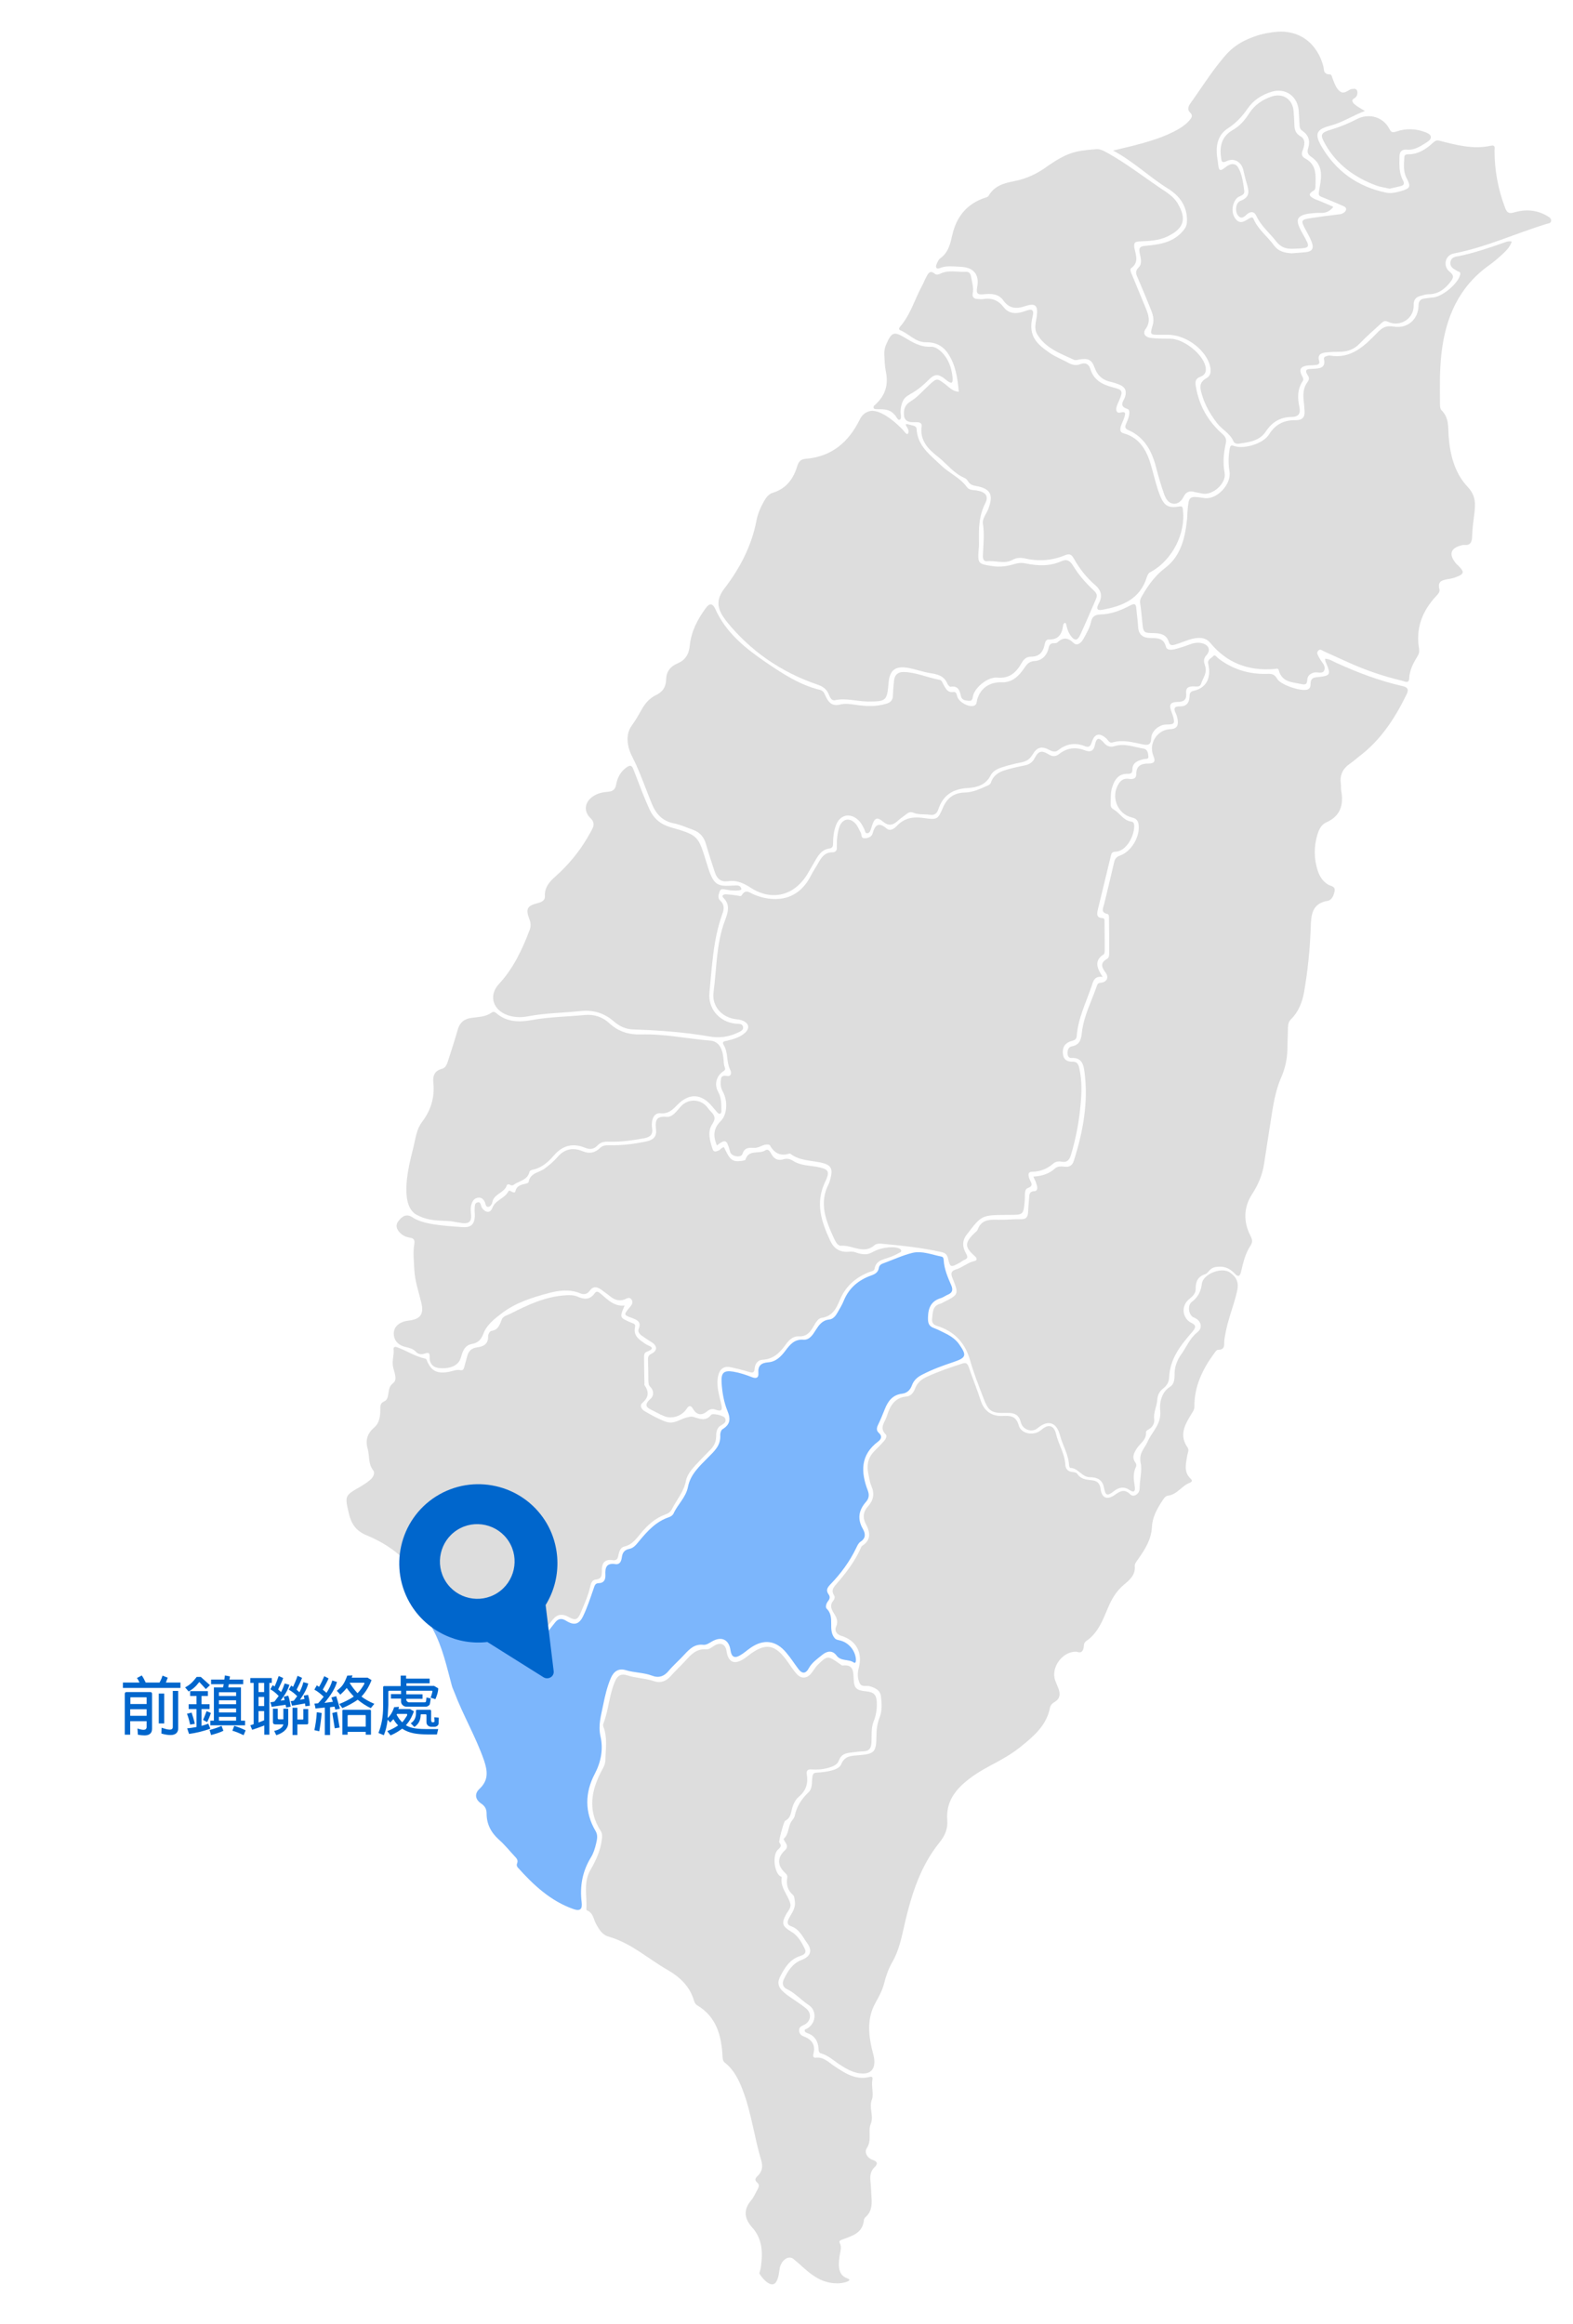 <?xml version="1.0" encoding="utf-8"?>
<!-- Generator: Adobe Illustrator 27.0.0, SVG Export Plug-In . SVG Version: 6.00 Build 0)  -->
<svg version="1.1" id="Capa_1" xmlns="http://www.w3.org/2000/svg" xmlns:xlink="http://www.w3.org/1999/xlink" x="0px" y="0px"
	 viewBox="0 0 842.1 1243.9" style="enable-background:new 0 0 842.1 1243.9;" xml:space="preserve">
<style type="text/css">
	.st0{fill:#DDDDDD;}
	.st1{fill:#7CB6FC;}
	.st2{fill:#0066CC;}
	.st3{enable-background:new    ;}
</style>
<path class="st0" d="M553.2,629.8c4.5-0.3,8.3-1.4,11.5-4.3c1.5-1.4,3.5-1.2,5.4-1c2.6,0.3,4.1-0.9,4.8-3.3
	c4.9-15.4,7.8-31.1,5.7-47.3c-0.5-4.1-1.5-7.9-6.9-7.6c-1.5,0.1-2.1-1-2.2-2.3c-0.1-1.8,0.4-3.5,2.2-3.9c4.4-0.8,5.1-3.7,5.5-7.6
	c1-8.8,5.3-16.8,8.1-25.1c0.3-1,1-1.3,2.1-1.4c3.2-0.3,4.4-2.9,2.4-5.5c-2.2-2.9-2.8-5.2,0.8-7.2c1.2-0.7,1.2-2.1,1.2-3.3
	c0-6.1,0-12.2-0.1-18.3c0-0.9,0.1-2.3-0.9-2.5c-3.7-0.8-2.2-3.2-1.7-5.3c1.8-7.4,3.6-14.8,5.3-22.2c0.4-1.8,1.1-3,3.1-3.7
	c6-2.1,10.7-9.8,10.1-16.2c-0.2-2.1-0.9-3.6-3.5-4.2c-8-1.8-11.6-11.3-7.2-18.1c1.3-2.1,3.1-3,5.5-2.6c2,0.3,3.9-0.1,3.9-2.4
	c-0.1-4.8,2.9-5.8,6.5-5.8c3.5,0,3.8-1.4,2.6-4.3c-2.6-6.5,2.2-13.9,9.1-14.1c3.2-0.1,4.4-1.7,4-4.7c-0.2-1.3-0.5-2.7-1.1-3.9
	c-1.4-2.7-0.5-3.7,2.3-3.6c3.3,0.1,4.9-1.8,5.1-5c0.1-1.5,0-2.8,2.1-3.3c5.9-1.3,8.8-5.4,8.4-11.4c-0.1-1.1-0.3-2.2-0.5-3.2
	c-0.5-2.3,1.8-2.9,2.8-4.1c0.8-1,1.8,0.7,2.6,1.3c7.7,5.9,16.5,8.6,26.2,8.3c2.3-0.1,3.9,0.1,5.3,2.6c1.8,3.3,12.8,6.9,16.2,5.8
	c1.7-0.6,1.7-2.1,1.7-3.3c0.1-2.2,1-3.1,3.2-3.3c7.7-0.8,7.9-1.2,4.8-8.4c-0.1-0.3-0.1-0.7-0.2-1.5c2.4,0.1,4.2,1.4,6,2.2
	c11.4,5.2,23,9.6,35.3,12.4c3.3,0.7,3.5,2.1,2.2,4.7c-6.2,12.7-13.8,24.3-25.3,33c-1.7,1.3-3.3,2.8-5.1,4c-3.7,2.6-5.3,6-4.7,10.5
	c0.2,1.2,0,2.5,0.2,3.7c1.4,7.6-0.3,13.7-8,17.1c-2.7,1.2-4,4-4.8,6.8c-1.9,6.4-1.8,12.9,0.3,19.2c1,3,2.7,5.6,5.5,7.3
	c1.4,0.8,3.9,0.9,3.5,3.3c-0.4,2.3-1.4,5-3.8,5.4c-8.5,1.4-8.8,7.8-9,14.2c-0.4,11.7-1.6,23.3-3.6,34.8c-1,5.4-3,10.5-7,14.4
	c-1.3,1.3-1.5,2.8-1.6,4.5c-0.1,3.8-0.2,7.6-0.3,11.4c-0.1,5.4-1.2,10.4-3.4,15.4c-4,9.3-4.8,19.5-6.5,29.3
	c-0.9,5.6-1.7,11.3-2.6,16.9c-0.9,5.8-3.1,11-6.4,16.1c-4.4,6.7-4.8,14.5-1,22c1.1,2.1,1.5,3.6,0,5.8c-2.7,4.1-3.8,9-4.9,13.7
	c-0.6,2.5-1.6,3-3.4,1c-2.2-2.3-4.7-3.8-8.2-3.7c-2.2,0.1-4,0.4-5.4,2.1c-0.6,0.7-1.3,1.6-2.1,1.9c-4,1.2-5.3,4-5.2,8
	c0,2.4-1.7,3.9-3.4,5.3c-4.6,3.6-3.9,10.4,1.3,12.9c3.1,1.5,1.5,3.2,0.2,4.8c-6.2,7.1-11.9,14.3-12.3,24.3c-0.1,2.5-1.3,4.4-3.2,5.9
	c-2.1,1.6-3,3.6-3.2,6.3c-0.2,3.4-2.1,6.5-1.6,10.2c0.3,1.8-0.8,4.3-3,5.4c-0.6,0.3-1.4,0.9-1.4,1.4c0.4,4-2.9,5.9-4.7,8.5
	c-1.8,2.7-3.1,5.1-0.8,8.1c0.3,0.4,0.4,1.4,0.2,1.9c-1.8,3.5-1.3,7-0.7,10.7c0.3,2.1-0.1,3.7-2.9,1.8c-2.7-1.9-5.5-1.5-8.2,0.6
	c-3.7,2.9-4.6,2.5-5.4-1.9c-0.8-4.3-3.9-5.5-7.4-5.5c-4.5,0-6.4-5-10.7-5c-0.2,0-0.6-0.9-0.6-1.4c-0.2-5.7-3.4-10.5-4.8-15.9
	c-1.9-7.3-6.5-8.6-12.1-3.9c-2.9,2.4-7.8,0.9-8.9-3.1c-1-4.2-3.4-5.2-7.4-5.1c-8.6,0.2-9.9-0.7-12.9-8.7c-2.5-6.5-5-12.9-6.9-19.6
	c-2.5-8.6-7.5-14.5-15.9-17.7c-1.9-0.7-4.8-1-4.4-4.4s0.1-7,4.5-8.1c0.5-0.1,1-0.5,1.5-0.7c8.3-4.2,8.4-4.3,4.9-13
	c-1.1-2.7-0.6-3.9,2.1-4.7c3.3-1,6-3.6,9.6-4.4c1.6-0.3,1.6-1.5,0.2-2.7c-5.4-4.7-5.4-7.1-0.3-12.1c0.7-0.7,1.6-1.2,1.9-2.1
	c2.1-5.6,6.7-5.3,11.4-5.2c3.9,0.1,7.9-0.4,11.8-0.3c2.9,0.1,3.7-1.4,3.8-4c0.1-2.3,0.3-4.6,0.5-6.9c0.2-1.9-0.2-4,2.9-4.1
	c1.7-0.1,1.7-1.9,1.2-3.3C554.7,632.9,554,631.5,553.2,629.8z"/>
<path class="st0" d="M383.8,613.1c-2.3-5.3-1.7-9.4,2.1-13.1c3.3-3.3,3.9-10.4,1.1-15.6c-0.9-1.6-1.3-3.2-1.2-5
	c0.2-2-0.1-4.1,3.3-3.5c2.5,0.5,2.6-1.8,1.8-3.3c-2.1-4.2-1-9.2-3.5-13.3c-1.1-1.8,0.5-2,1.7-2.2c3.3-0.8,6.6-1.7,9.3-3.9
	c3.2-2.6,2.8-5.5-1.1-7c-1.1-0.4-2.4-0.6-3.6-0.7c-7.4-1-12.7-7-11.7-14.4c1.7-12.8,1.4-26,6.1-38.4c1.4-3.8,3.2-8.3-0.9-12.2
	c-1.1-1.1,0.2-1.9,1.5-1.8c1.9,0.1,3.8,0.3,5.7,0.6c0.9,0.1,2.3,0.7,2.7-0.1c2.1-3.6,4.3-1.3,6.5-0.4c9.5,4,22.9,4.5,30.3-9.7
	c1.4-2.8,3.2-5.4,4.7-8.1c1.6-2.8,3.5-4.8,7-4.8c1.9,0,2.5-1,2.4-2.9c-0.1-3.5,0.2-7.1,1.3-10.5c1.6-4.7,5.7-5.5,8.9-1.7
	c1.1,1.3,1.7,3.1,2.6,4.6c0.6,1.1,0,3,2,3c1.9,0,3.9-0.8,4.3-2.5c1.4-4.9,3.4-6.3,7.7-2.6c1.9,1.5,4.1-0.2,5.4-1.6
	c4.1-4.3,8.9-5,14.6-4.1c7,1,7.3,0.7,10.1-5.8c2.3-5.3,6.2-7.8,11.7-7.9c4.5-0.1,8.4-2.1,12.3-3.8c0.6-0.3,1.3-0.7,1.5-1.3
	c1.9-5.9,7.2-6.8,12.2-8.1c2-0.5,4-0.9,6-1.3c2.4-0.5,4.1-1.6,5.3-3.9c2-3.9,3.8-4.3,7.5-2c2.1,1.3,3.8,1.2,5.6-0.2
	c4.2-3.3,8.7-3.9,13.7-2c2.9,1.1,4.8,0.6,5.5-3c0.8-3.8,2.1-4.1,4.7-1.1c1.6,1.9,3.3,2.6,5.7,1.9c5.4-1.7,10.5,0.5,15.6,1.3
	c2.3,0.4,2.4,2.6,2.6,4.2c0.2,1.7-1.7,1.2-2.8,1.5c-3,0.8-5.8,1.8-5.8,5.7c0,1.6-0.7,2.1-2.3,2.1c-5-0.2-7.2,3-8.5,7.2
	c-1,3.1-0.7,6.2-0.8,9.3c0,1.3,0.6,2,1.6,2.6c3.4,1.9,5.2,6,9.6,6.5c1.3,0.2,1.4,1.5,1.4,2.6c-0.2,5.9-4.6,13.4-10.2,13.5
	c-1.9,0-2.1,1.3-2.4,2.6c-2.3,9.5-4.6,19-6.9,28.5c-0.5,2.1-0.8,4.2,2.3,4.4c1.5,0.1,1.3,1.1,1.3,2c0.1,5.2,0.1,10.3,0.1,15.5
	c0,0.6-0.1,1.6-0.5,1.9c-5.4,3.4-3.6,7.5-0.6,12.1c-4.1-0.6-5,1.9-5.8,4.6c-3,9-7.4,17.5-8.1,27.2c-0.1,1.7-1.4,2.2-2.7,2.5
	c-3.4,0.9-5,3.2-4.7,6.6c0.2,3.4,2.3,4.6,5.5,4.5c2.2,0,2.9,1.6,3.3,3.5c1.5,6.7,1.3,13.5,0.6,20.3c-0.8,8.8-2.5,17.4-5,25.9
	c-0.8,2.6-1.9,4.4-5.1,3.8c-1.4-0.3-3.1-0.1-4.3,0.9c-3.3,2.9-6.9,4.4-11.4,4.5c-2.7,0-2.1,2.3-1.4,4c0.7,1.9,2.5,3.4-1.1,4.8
	c-1.9,0.7-1.3,4.2-1.5,6.4c-0.7,7.9-0.6,7.9-8.5,7.9c-0.4,0-0.8,0-1.2,0c-13.4,0.1-13.4,0.1-21.4,10.6c-2.5,3.2-2.3,6.6-0.4,9.9
	c1,1.8,1.2,2.8-0.9,3.6c-1,0.4-1.8,1.2-2.8,1.7c-4.4,2.4-4.8,2.3-5.9-2.6c-0.5-2-1.5-2.9-3.5-3.3c-10.6-2.4-21.4-3.5-32.2-4.5
	c-1.2-0.1-2.7,0-3.5,0.7c-5.9,5.3-12-0.1-18,0.4c-1.8,0.2-3-2.2-3.8-3.9c-4.3-9.3-8.2-18.8-2.9-29.1c0.4-0.8,0.7-1.8,0.9-2.7
	c1.6-5.7,0.4-7.7-5.4-8.9c-5.4-1.1-11.1-1-15.8-4.5c-0.2-0.2-0.5-0.3-0.8-0.2c-4.7,1.5-8-0.3-10.3-4.4c-0.1-0.2-0.4-0.4-0.7-0.4
	c-2.8-0.6-4.9,1.9-7.8,1.7c-2.4-0.1-5.2-0.3-6.2,3.2c-0.6,2.1-5.1,1.7-6.4-0.5c-0.3-0.6-0.4-1.3-0.6-1.9
	C389,610,388.2,609.7,383.8,613.1z"/>
<path class="st0" d="M576.4,884.1c-7.6-0.4-14,8.5-11.5,15.4c0.6,1.5,1.2,3,1.8,4.5c1,2.8,0.8,5.3-2.1,7c-1.2,0.7-2.2,1.6-2.5,3.1
	c-1.9,9.7-9,15.5-16.1,21.2c-4.9,3.9-10.4,6.9-15.9,9.8c-4.3,2.3-8.5,4.8-12.3,7.9c-6.8,5.4-11.4,11.9-10.7,21.2
	c0.4,4.7-1.2,8.4-4.3,12.2c-10.2,12.7-14.9,27.9-18.5,43.4c-1.6,7-2.9,14-6.6,20.4c-2,3.5-3.4,7.4-4.4,11.4c-0.9,3.7-2.7,7-4.6,10.4
	c-4.4,7.8-3.9,16.1-2,24.5c0.6,2.5,1.5,4.9,1.4,7.6c-0.2,3.7-2.2,5.7-5.9,5.8c-5.2,0-9.3-2.6-13.4-5.3c-2.9-2-5.6-4.4-9-5.4
	c-1.6-0.4-1.5-1.4-1.6-2.8c-0.3-3.7-1.9-6.6-5.6-8c-0.7-0.3-1.7-0.5-1.8-1.4c-0.1-0.9,0.8-0.9,1.3-1.2c4.7-2.7,5.5-9.5,0.8-12.6
	c-4.1-2.7-7.3-6.5-11.8-8.6c-2.3-1.1-2.4-3.4-1.4-5.3c2.1-4.3,4.5-8.3,9.4-10.2c4.9-1.9,6-5,2.9-9.2c-2.4-3.3-4-7.3-8.6-8.9
	c-3-1-1.4-3.7-0.3-5.5c1.5-2.5,2.9-4.9,2.4-8c-0.2-1.1-0.2-2.5-0.9-3.1c-3.1-2.7-3.8-5.9-3.1-9.7c0.1-0.8-0.5-1.5-1.1-2.1
	c-4.4-4.1-4.4-8.3-0.1-12.3c1.2-1.1,1.2-2.3,0.5-3.6c-0.5-0.8-1.4-2.2-1.3-2.4c2.9-2.5,2.3-6.5,4.2-9.4c0.6-0.9,1.4-1.7,1.7-2.7
	c1-5.1,3.6-9.2,7.4-12.8c2.3-2.1,1.7-5.4,2.1-8.1c0.2-2,0.8-2.4,2.6-2.5c2.3-0.1,4.6-0.4,6.8-0.9c2.4-0.6,5.2-1.4,6.1-3.7
	c1.9-4.5,5.6-4.4,9.4-4.7c8.4-0.7,9.3-1.7,9.4-10.3c0-3.4,0.4-6.7,1.7-9.9c1.4-3.6,1.2-7.5,0.7-11.3c-0.4-3.4-3.1-4.5-5.9-5.4
	c-1.8-0.6-4.3,0.7-5.5-1.7c-1.2-2.6-1.2-5.4-0.5-8c2.2-8.2-1.2-14.8-9.3-17.3c-2.7-0.8-3.7-2.9-2.8-4.9c1.3-2.9,0.2-5-1.2-7.2
	c-1.4-2.2-2.3-4.3-0.3-6.7c0.6-0.7,1-1.9,0.5-2.7c-2.1-3.3,0.2-5,2-7.2c4.7-5.5,9-11.2,12-17.8c0.3-0.6,0.5-1.4,1-1.7
	c4.9-3.2,4.3-7.2,1.9-11.7c-1.8-3.4-1.4-6.6,1.2-9.4c2.9-3.3,3.6-6.7,1.8-10.9c-1-2.3-1.3-5-1.8-7.5c-0.8-4.5,0.4-8.3,3.7-11.5
	c1.7-1.6,3.3-3.3,4.8-5c0.9-1,1.9-2.7,0.9-3.7c-3.5-3.5-0.4-6.4,0.6-9.5c1.7-5.4,4-10.1,10.6-10.7c2.3-0.2,3.8-2.1,4.6-4.3
	c1.2-3.2,3.5-5,6.4-6.3c6-2.8,12.3-4.9,18.7-7c2.4-0.8,3,0.1,3.7,2.1c2,5.9,4.4,11.7,6.3,17.6c1.9,5.9,6,8.6,12,8.3
	c4.1-0.2,7,0.1,8.4,5.1c1.3,4.7,8.3,5.7,12,2.4c3.8-3.3,6.8-2.7,8,2.3c1.3,5.5,4.6,10.4,4.9,16.2c0.1,2.3,1.4,3.8,3.8,4
	c1,0.1,2,0.2,2.6,1c1.8,2.7,4.5,3.1,7.5,3.4c2.9,0.2,4.6,1.4,5,4.7c0.6,4.8,3.5,6,7.4,3.3c2.9-2,5.2-3.7,8.5-0.4
	c1.7,1.8,5-0.2,5-3.2c0-4.5,1.4-9.6,0.6-13.4c-1.2-5.6,2-7.8,3.7-11.7c2.3-5.3,7.5-9.3,6.7-16.6c-0.4-3.7,0.4-9.7,5.4-12.8
	c2-1.2,2.3-4,2.3-6.3c-0.1-4.1,1.3-7.8,3.6-11c2.8-3.9,4.5-8.5,8.5-11.7c3.3-2.5,2.1-6.5-1.8-8c-2.8-1.1-3.6-6.5-1-8.4
	c3.3-2.5,4.8-5.6,5.3-9.6c0.6-5.3,10.6-9.2,15-6.1c3.7,2.6,5,5.5,3.8,10.3c-1.8,7.8-5,15.2-6.3,23.1c-0.2,1.2-0.5,2.4-0.5,3.6
	c0,2.3,0.1,4.4-3.2,4.4c-1,0-1.5,1-2.1,1.8c-6.3,8.5-10.8,17.8-10.7,28.7c0,1.8-1.1,3-1.9,4.4c-3.4,5.5-6.2,11-1.8,17.3
	c1,1.4,0.2,2.8-0.1,4.3c-0.7,4.4-2.1,8.9,1.9,12.6c1.1,1,0.4,1.7-0.6,2.1c-4.3,1.6-6.7,6.3-11.7,6.9c-1.6,0.2-2.6,2.2-3.6,3.7
	c-2.5,3.9-4.7,8.3-4.9,12.8c-0.3,7-3.8,12.3-7.5,17.6c-0.8,1.1-1.8,2.3-1.7,3.6c0.4,4.8-2.8,7.4-5.9,10c-4.1,3.5-6.6,7.8-8.7,12.9
	c-2.6,6.2-5.2,13-11.4,17.2c-0.6,0.4-1.2,1.3-1.2,2C580.1,884.3,578.5,885,576.4,884.1z"/>
<path class="st1" d="M276.9,997.2c0.5-1.5-0.3-2.5-1.2-3.4c-2.9-3.1-5.5-6.4-8.7-9.2c-4.2-3.8-6.5-8.3-6.5-13.9c0-2.4-0.9-4-3-5.4
	c-3.1-2.1-3.6-5.2-0.8-7.8c5-4.7,4.3-9.6,2.4-15.3c-4.4-12.6-11.2-24.1-15.9-36.5c-0.4-1.1-1-2.2-1.3-3.4
	c-2.8-10.3-5-20.8-10.2-30.3c-0.7-1.4-1.9-3.5-0.5-4.9c1.3-1.2,3.4-0.6,5.1-0.1c1.9,0.6,3.8,1.5,5.6,2.3c1,0.4,2,1.6,3,0.9
	c3.8-2.6,4.9,0.5,6.5,2.7c3.1,4.4,3.5,4.5,7.7,1.4c3.9-2.9,8.1-2.9,12.4-1.6c2.4,0.8,4.8,1.9,7,3.2c6.5,3.5,10.2,2.8,15-2.8
	c1.3-1.6,2.5-3.2,3.8-4.8c1.6-2,3.5-2.2,5.7-0.8c4.3,2.7,7,2.1,9.2-2.5s3.8-9.5,5.5-14.4c0.6-1.6,0.7-3.2,2.9-3.2
	c2.9-0.1,3.6-2.1,3.5-4.5c-0.2-3.8,0.5-6.4,5.3-5.7c2.5,0.4,3.2-1.6,3.5-3.6c0.3-2.4,1.3-4,3.9-4.5s4-2.6,5.6-4.5
	c4.4-5.3,8.9-10.2,15.7-12.5c1-0.3,2.1-1.1,2.5-2c2.2-4.9,6.6-8.6,7.7-14.2c1.3-6.8,6.3-11.2,10.9-15.9c3.3-3.3,6.7-6.4,6.4-11.7
	c-0.1-1.1,0.4-2.8,1.2-3.3c4.1-2.5,4.5-5.4,2.6-9.9c-1.9-4.7-2.8-9.9-3.1-15.1c-0.3-5.3,1.2-6.6,6.3-5.8c3.5,0.6,6.8,1.7,10.1,3
	c2.4,0.9,3.5,0.1,3.3-2.3c-0.3-3.9,1.5-5.4,5.2-5.7c4.3-0.3,7-3.2,9.4-6.4s4.8-6.1,9.6-5.7c3.1,0.2,4.9-2.6,6.4-5
	c1.8-2.8,3.5-5.4,7.3-5.8c2.1-0.2,3.5-2,4.5-3.8c1.2-2.1,2.5-4.2,3.4-6.5c2.8-6.7,7.9-10.9,14.6-13.3c2.1-0.7,3.7-1.7,4.1-4
	c0.2-1.4,1.2-2.1,2.4-2.5c5.2-1.9,10.3-4.3,15.6-5.6c5.2-1.2,10.4,1,15.5,2c1,0.2,1.2,1.1,1.2,1.9c0.3,4.9,2.2,9.2,4.1,13.6
	c1,2.4,0.5,3.9-1.9,4.9c-1.2,0.5-2.4,1.4-3.6,1.8c-5.2,1.5-6.9,5.1-7,10.3c-0.1,3.1,0.4,4.8,3.3,5.8c2.4,0.9,4.7,2.2,7,3.3
	c2.4,1.3,4.6,2.9,6.2,5.1c4.4,6.2,4.1,7.4-3,9.8c-5.7,1.9-11.2,3.9-16.6,6.7c-2.6,1.3-4.5,3-5.5,5.7c-0.9,2.5-2.6,4.2-5.3,4.5
	c-5,0.6-7.5,3.9-9.2,8.2c-1.2,2.9-2.3,5.8-3.7,8.6c-0.7,1.5-0.9,2.9,0.4,4.1c2.1,1.8,1.3,3.5-0.3,4.7c-9.6,7.2-9.3,16.4-5.5,26.3
	c0.9,2.4,0.5,4.3-1,6c-4,4.5-4.7,9.3-1.6,14.6c1.4,2.5,1.5,4.9-1.3,6.7c-1.2,0.8-1.7,2.1-2.3,3.3c-3.5,7.3-8.2,13.7-13.8,19.5
	c-1.6,1.7-2.6,3.1-1.1,5.3c1,1.3,0.8,2.5-0.2,3.7c-0.1,0.1-0.1,0.2-0.2,0.3c-0.9,1.2-1.3,3.1-0.5,3.8c4.6,4.5,0.3,11.2,4.3,15.8
	c0.8,0.9,1.9,0.9,2.9,1.2c4.5,1.1,8,5.3,8.4,9.9c0.1,1-0.1,2.6-1.1,1.9c-2.8-2-6.9-0.5-9.3-3.8c-2.1-2.8-4.9-2.5-7.5-0.4
	c-2.7,2.2-5.7,4.2-7.4,7.4c-1.8,3.2-3.8,2.6-5.6,0.1c-2.1-2.8-4-5.8-6.3-8.5c-5.5-6.7-12.2-7.6-19.3-2.6c-1.9,1.3-3.6,2.9-5.6,4
	c-2.9,1.7-4.5,0.7-5-2.6c-0.8-6-4.9-7.9-10.1-4.8c-1.4,0.8-2.9,1.9-4.5,1.7c-4.6-0.5-7.2,2.1-10,5.1c-2.7,3-5.9,5.7-8.5,8.8
	c-2.5,3.1-5.5,4-9,2.6c-4.5-1.7-9.3-1.5-13.9-2.9c-3.8-1.2-6.5,0.5-8.1,4.2c-2,4.7-3.1,9.5-4.1,14.4c-1.1,5.6-2.8,10.8-1.4,17
	c1.5,6.6,0.3,13.4-3.1,19.9c-5.3,10-5.5,20.6,0.5,30.7c1.3,2.2,0.7,4.5,0.2,6.7c-0.6,2.5-1.4,5.1-2.7,7.2c-4.6,7.5-6.1,15.5-5,24.2
	c0.4,3.5-0.7,4.8-4.3,3.6c-12.3-4.3-21.5-12.9-30-22.4C276.6,998.9,276.5,998,276.9,997.2z"/>
<path class="st0" d="M448.1,1222.2c-11-0.1-16.8-7.9-23.4-13.1c-2.7-2.1-6.5,0.8-7.3,5.1c-0.4,2.3-0.5,4.6-1.6,6.7
	c-0.4,0.8-0.9,1.5-1.7,1.7c-1.9,0.7-5-1.6-7.6-5.7c0.3-1.3,0.8-2.6,0.9-3.9c1-7.5,0.7-14.7-4.7-20.7c-4.2-4.7-4.9-9.4-0.6-14.5
	c1.4-1.6,2.2-3.7,3.3-5.6c0.8-1.4,1.4-2.8-0.1-4c-1.5-1.3-0.9-2.3,0.2-3.4c2.6-2.4,3-5.2,2-8.5c-3.7-12.3-5.2-25.2-9.8-37.3
	c-2.1-5.6-4.7-11-9.6-14.9c-1.3-1-1.2-2.3-1.3-3.6c-0.6-11-3.3-21-13.5-27.1c-1-0.6-1.5-1.6-1.8-2.6c-2.2-7.6-7.6-12.6-14-16.3
	c-10.5-6-19.7-14.5-31.7-17.9c-3.3-0.9-5.1-3.8-6.7-6.8c-1.4-2.5-1.5-5.9-4.8-7.2c-0.3-0.1-0.5-0.7-0.4-1c0.4-6.9-1.7-14,2.2-20.7
	c2.9-5,5.4-10.4,6.1-16.3c0.2-1.7,0.3-3.3-0.7-4.7c-7.1-11.1-4.9-22,0.9-32.7c1-1.7,1.7-3.4,1.7-5.3c0.1-5.9,1.2-11.9-1.1-17.7
	c-0.2-0.5-0.2-1.1,0-1.6c2.8-7.2,3.1-15.1,6.1-22.3c1.4-3.4,3.3-4.7,6.9-3.5c4.6,1.5,9.6,1.5,14.2,3.1c3.3,1.1,6.4,0.1,8.8-2.7
	c2.4-2.7,5.1-5.2,7.6-7.9c3.1-3.4,6-6.9,11.4-6.5c1.9,0.2,3.4-1.5,5.1-2.3c3-1.5,5.3-0.2,5.8,3.1c0.9,6.2,4.2,7.7,9.5,4.2
	c0.8-0.5,1.5-1.1,2.3-1.7c9.1-7,14.2-6.2,20.9,3.3c1.6,2.2,3,4.5,4.8,6.5c2.7,3,5.8,2.6,8.2-0.6c1-1.3,1.8-2.7,2.9-3.9
	c5.5-5.4,5.6-5.3,11.9-0.9c0.6,0.4,1.2,1,1.7,1c5.7-0.7,5.7,2.9,5.9,7.1c0.2,5.1,1.5,6.2,6.6,6.7c4.3,0.4,5.7,1.9,5.8,6.2
	c0.1,3.4-0.4,6.7-1.7,9.9c-1.5,3.7-0.9,7.8-1.2,11.7c-0.2,2.8-1.3,4.2-4.2,4.3c-2.3,0.1-4.6,0.4-6.9,0.7c-2.8,0.3-5.2,1-6.3,4.2
	c-0.9,2.5-3.4,3.3-5.8,4c-2.9,0.8-5.9,1-8.9,0.8c-2-0.2-2.8,0.7-2.5,2.6c0.8,4.7-0.3,8.7-4.1,11.9c-2.2,1.8-3.4,4.6-4,7.4
	c-0.5,2.3-1.1,4.5-3.5,5.6c-0.7,0.4-3.6,11.1-3.1,11.6c1.4,1.7,0.8,2.5-0.7,3.8c-2.9,2.6-2.2,11.1,0.7,13.9c0.4,0.4,1.3,0.7,1.3,0.9
	c-1,5.6,3.4,9.4,4.6,14.2c0.5,2-1,3.6-2,5.2c-3,5.4-2.4,6.8,2.7,9.9c3.4,2,5.4,5.6,7.1,9.2c1.1,2.3-1,3.2-2.6,3.7
	c-5.6,1.8-8.3,6.4-10.7,11.1c-2,4-0.4,6.4,3.1,9.2c3.6,2.8,7.6,5,11,7.9c3.1,2.7,2.3,7-1.4,8.7c-1.3,0.6-2.5,1.1-2.5,2.8
	c0,1.6,0.9,2.7,2.2,3.2c4.6,1.7,6.8,4.6,5.4,9.7c-0.2,0.9-0.1,2,1.4,1.8c4.1-0.5,6.7,2.4,9.7,4.4c5.8,3.9,11.6,7.8,19.1,5.9
	c1.6-0.4,1.6,0.6,1.4,1.6c-0.6,3.5,0.8,7.6-0.2,10.4c-1.8,4.6,1.2,8.7-0.7,13.3c-1.5,3.7,0.8,8.5-2.1,12.9c-1.4,2.1,0.2,5.3,3.4,6.3
	c2.4,0.8,2.6,2.1,0.8,3.8c-2.2,2.1-2.5,4.6-2.2,7.5c0.3,3.1,0.4,6.2,0.6,9.3c0.2,3.6-0.1,7.1-3,9.7c-0.5,0.4-1,1.1-1.1,1.7
	c-0.6,7.2-6.4,8.6-11.7,10.6c-1.1,0.4-1.8,0.8-1.2,1.9c1.2,2.3,0.2,4.4-0.1,6.7c-0.5,3.5-0.9,7.1,0.9,9.8c1.5,2.3,4.4,2.3,4.3,3.2
	C454.6,1221.2,451.2,1222.2,448.1,1222.2z"/>
<path class="st0" d="M334.4,698.8c-2.8,6.5-2.8,6.5,3.6,9.2c0.9,0.4,2.3,0.6,2,2.1c-1.2,5,2.3,7,5.6,9.3c1.6,1.1,6.4,2,0.5,4.2
	c-1.5,0.6-1.3,2.2-1.3,3.6c0,4.3,0.1,8.7,0.2,13c0,0.4-0.1,0.9,0,1.2c2.6,3.6,2.3,6.6-1.2,9.6c-1.5,1.3-0.4,3.4,1.4,4.4
	c3.6,2.1,7.3,4.2,11.3,5.6c4.4,1.6,7.7-1.6,11.6-2.4c1.1-0.2,1.8-0.5,3-0.2c3.2,0.9,6.7,2.7,9.6-1.1c0.8-1,6.8,0.4,7.4,1.7
	c1.1,2.2-0.7,3.1-2.2,4c-2.4,1.4-2.5,4-2.5,6.1c-0.1,3.2-1.5,5.4-3.6,7.4c-2.6,2.6-5.1,5.2-7.6,7.9c-2.2,2.4-4.4,5.1-5,8.3
	c-1.1,5.8-5,10.1-7.5,15.1c-0.7,1.4-1.9,2.3-3.4,2.8c-5.6,2-9.7,5.8-13.4,10.3c-2.4,2.9-4.6,6-8.7,6.9c-2.1,0.5-2.8,2.8-3.2,4.9
	c-0.3,1.8-1.1,2.7-3,2.4c-4.5-0.7-5.9,1.8-5.8,5.7c0,2.5-0.1,4.4-3.4,4.7c-2,0.2-2.5,2.3-2.9,4c-1.1,4.8-3.1,9.2-5,13.7
	c-1.7,4-3,4.3-6.7,2.2c-3-1.6-5.7-1.5-8,1.2c-1.3,1.5-2.5,3.2-3.8,4.7c-4.3,5.2-6.8,5.7-12.6,2.5c-2.4-1.3-4.8-2.5-7.4-3.3
	c-5.2-1.6-10.3-1.3-14.6,2.3c-1.8,1.4-2.7,1.2-3.8-0.6c-0.9-1.4-1.8-2.7-2.8-4c-0.8-1-2-2.3-3-1.6c-3.4,2.2-5.9-0.3-8.6-1.3
	c-0.3-0.1-0.5-0.2-0.8-0.2c-7.6,0.8-8.3-4.4-10.1-10c-5.2-16.4-17-26.9-32.4-33.3c-5.7-2.3-8.2-6.1-9.5-11.5
	c-2.3-9.8-2.3-9.7,6.2-14.6c1.9-1.1,3.7-2.3,5.3-3.7c1.5-1.3,2.7-3.5,1.4-5.1c-2.7-3.5-1.8-7.8-2.9-11.6c-1.3-4.4-0.1-8.1,3.5-11.2
	c2.9-2.5,3.3-6.1,3.3-9.7c0-1.9,0-3.4,2.1-4.3c1.7-0.7,1.9-2.5,2.2-4.1c0.4-2.1,0.3-3.9,2.6-5.7c2.5-1.9,0.4-6-0.1-8.8
	c-0.6-3.2,0.6-6.1,0.3-9.2c-0.1-1,0.4-1.7,1.8-1.2c5.1,1.8,9.7,5,15.1,6.1c0.8,0.2,0.9,0.9,1.1,1.5c2.3,5.1,5.2,6.6,11,5.7
	c2.3-0.3,4.4-1.5,6.8-1c1.6,0.3,1.8-0.9,2.1-1.9c0.5-1.8,1-3.7,1.5-5.5c0.7-2.8,2.3-4.4,5.3-4.8c3.3-0.4,6-1.7,5.9-5.8
	c0-1.3,0.9-2.9,1.8-3c3.7-0.6,4.4-3.3,5.5-6.1c0.7-1.9,3-2.3,4.6-3.1c9.4-4.8,19-9.3,29.9-9.9c2.1-0.1,4.1-0.1,6,0.7
	c3.6,1.6,6.7,1.9,9.3-1.8c1.3-1.8,2.7,0,3.8,0.8C325.5,695.9,329,699.4,334.4,698.8z"/>
<path class="st0" d="M624.4,387.8c-3.7,0-8,3.4-8.1,7.3c-0.1,3.8-1.9,3.9-4.7,3.3c-5.3-1.1-10.6-2.6-16-1c-1.7,0.5-2.3-1.1-3.2-2
	c-3.6-3.3-6.4-2.9-7.9,1.8c-0.8,2.4-1.6,3.1-4,2.1c-4.9-1.9-9.6-1.2-13.8,2.1c-1.6,1.3-3,1-4.8,0.1c-4.2-2.3-6.7-1.7-9.2,2.5
	c-1.6,2.7-3.7,3.7-6.5,4.2c-3.2,0.6-6.3,1.4-9.4,2.4c-2.6,0.8-5.3,2-6.5,4.5c-2.6,5.1-7.3,6.4-12.1,6.7c-8,0.4-13.4,3.8-15.9,11.5
	c-0.8,2.3-2.2,3.2-4.6,2.8c-2.9-0.4-6,0.1-8.8-1.1c-1.5-0.6-2.6-0.1-3.7,0.8c-1.5,1.2-3.1,2.2-4.5,3.5c-2.7,2.5-5,3-8.1,0.4
	c-3-2.5-4.3-1.9-5.6,1.7c-0.2,0.6-0.4,1.3-0.6,1.9c-0.4,1.2-0.8,2.7-2.1,2.7c-1.3,0.1-1.2-1.5-1.7-2.4c-0.9-1.7-1.7-3.4-3.2-4.7
	c-4.4-4.1-9.8-2.8-11.9,2.9c-1.1,3-1.5,6-1.5,9.2c0,1.6-0.1,3-2.1,3.2c-3.3,0.4-5.2,2.7-6.8,5.3c-1.6,2.7-3.1,5.4-4.7,8.1
	c-7.1,11.9-19.2,15-30.8,7.4c-3.9-2.5-7.5-4-12-3.3c-3.6,0.5-5.7-1.3-6.8-4.5c-1.7-5.1-3.4-10.3-4.9-15.5c-1.1-3.7-3.2-6.2-6.8-7.5
	c-3.4-1.2-6.8-2.8-10.4-3.5c-6.2-1.2-9.6-5.2-11.8-10.6c-2.8-6.8-5.2-13.7-8.2-20.4c-1.6-3.7-3.9-7.1-4.5-11.2
	c-0.6-3.8-0.2-7.2,2.2-10.4c1.9-2.6,3.5-5.5,5.1-8.3c1.8-3.3,4.3-6.1,7.6-7.7c3.7-1.7,5.4-4.5,5.5-8.3c0.1-4.4,2.3-7.1,6.1-8.7
	c4.2-1.8,6.1-4.8,6.6-9.7c0.7-7.4,4.2-14,8.6-20c1.9-2.6,3.6-2.6,5,0.5c5.7,12.8,16.1,21.1,27.4,28.8c9,6.1,18,12,28.8,14.6
	c2,0.5,2.4,2.4,3.2,4c1.6,3.2,3.7,4.8,7.5,3.8c2.8-0.7,5.7-0.2,8.5,0.2c5.4,0.8,10.8,1,16.1-0.6c2.2-0.6,3.5-1.8,3.6-4.2
	c0.1-2.7,0.3-5.4,0.6-8.1c0.3-3,1.9-4.7,5-4.7c6.8,0.1,12.9,3,19.4,4.2c1.3,0.2,1.6,1.8,2.2,2.8c1.2,1.9,2,4.1,5.1,3.7
	c1.9-0.3,1.8,1.7,2.3,2.8c1.1,2.8,6,5.4,8.7,4.6c1.7-0.5,1.5-2.1,1.8-3.3c1.8-6.3,6.8-9.5,13.3-9.3c5.4,0.2,9-3.3,11.8-7.4
	c1.5-2.2,2.6-3.8,5.8-4c3.6-0.2,6.4-2.8,7.3-6.7c0.4-1.9,1.1-3,3.2-2.8c0.5,0,1.2-0.1,1.5-0.4c3.1-2.8,5.6-2.8,8.8,0.3
	c1.9,1.8,4.1-0.2,5.2-2.2c1.6-3,3.4-5.8,4.1-9.2c0.5-2.6,2-3.8,4.9-3.9c5.8-0.1,11.1-2.2,16.2-4.9c2-1,2.9-0.9,3.1,1.5
	c0.3,3.4,0.8,6.7,1,10.1c0.2,4.1,2.6,5.8,6.3,5.9s7.3-0.3,8.6,4.7c0.5,2,3,1.7,4.7,1.3c2.8-0.7,5.5-1.6,8.1-2.6
	c2.4-0.9,4.8-1.2,7.2-0.4c3.3,1.2,3.9,3.9,1.5,6.4c-1.6,1.7-1.2,3.7-0.6,5.4c1.4,3.9-1.2,6.7-2.2,9.9c-0.6,1.7-2.5,1.2-4,1.2
	c-2.6,0-4.2,0.7-3.9,3.7c0.3,3.2-1,4.6-4.4,4.6c-4.3,0.1-4.9,1.5-3.4,5.5c0.2,0.6,0.5,1.3,0.7,1.9
	C629.1,387.3,628.8,387.8,624.4,387.8z"/>
<path class="st0" d="M809.3,129.3c-1,3.1-3.1,5-5.1,6.9c-2.2,2-4.5,4-6.9,5.7c-16.2,11.5-23.4,27.9-25.6,47.1
	c-1,8.8-0.9,17.6-0.8,26.4c0,1.5-0.1,3.3,0.9,4.3c3.9,3.9,3.4,8.6,3.7,13.5c0.7,10,3.2,20,10.2,27.4c4.4,4.7,4.2,9,3.6,14.2
	c-0.5,4-1.1,8.1-1.2,12.2c-0.1,3.1-0.8,5-4.3,4.7c-0.8-0.1-1.6,0.3-2.4,0.5c-4.6,1.4-5.6,4.4-2.7,8.4c0.6,0.9,1.4,1.7,2.2,2.4
	c3.2,3.2,2.9,4.3-1.4,5.9c-1.3,0.5-2.6,0.8-3.9,1c-3.1,0.6-6.3,0.9-5,5.6c0.3,1.2-0.7,2.5-1.7,3.5c-7.5,8-11.1,17.3-9.2,28.3
	c0.2,1.4,0,2.6-0.8,3.9c-2.3,3.7-4.3,7.5-4.5,12c-0.1,2.9-2.4,1.5-3.7,1.2c-10.1-2.4-19.8-5.7-29.2-10c-4.2-1.9-8.4-3.8-12.6-5.7
	c-1-0.4-2.1-1.7-3.3-0.3c-1,1.2,0,2.3,0.5,3.4c0.1,0.2,0.3,0.5,0.4,0.7c1,1.9,3.1,3.6,2.6,5.8c-0.7,2.9-3.7,1.2-5.6,1.7
	c-2.3,0.6-3.6,1.8-3.7,4.2c-0.1,2.1-1.1,2.4-2.9,2c-5-1.1-10.6-0.9-12.3-7.4c-0.3-1.3-1.5-0.8-2.4-0.7c-13.8,1.1-25.3-3.1-34.3-14
	c-2.7-3.3-6.7-3-10.6-1.9c-2.7,0.8-5.4,2-8.1,2.8c-1.4,0.4-2.9,0.8-3.5-1.4c-1.1-3.8-4.2-4.6-7.7-4.7c-5.9-0.1-5.9-0.1-6.5-6.1
	c-0.3-3.2-0.6-6.5-1.1-9.7c-0.3-1.8,0.3-3,1.2-4.5c3.3-5.7,7-10.7,12.4-14.8c8.2-6.3,10.5-16.1,11.5-26.1c0.1-1.2,0.1-2.4,0.2-3.7
	c0.7-8.6,0.7-8.6,9.1-7.4c6.6,1,14.6-7.4,13.4-14.3c-0.7-4.1-0.6-8.1,0.1-12.1c0.4-2,0.9-2,2.6-1.4c5.4,1.7,15.5-1.4,18.5-6.3
	c3.4-5.5,8.2-7.7,14.3-7.6c3.6,0,4.9-1.6,4.7-4.9c-0.1-1.9-0.3-3.8-0.5-5.7c-0.3-3.5-0.2-6.8,2-9.7c0.8-1,1.2-2.2,0.4-3.4
	c-2.7-4,0.2-3.6,2.8-3.8c3.1-0.2,6.7-0.2,5.7-5.1c-0.2-1.1,0.5-1.4,1.4-1.7c0.5-0.1,1.1-0.4,1.6-0.3c11.6,2,18.7-5.2,25.8-12.5
	c2.4-2.4,4.4-3.7,8.4-3c7.5,1.3,13.3-3.9,13.4-11.2c0-2.4,1-3.5,3.2-3.8c1.6-0.2,3.2-0.5,4.8-0.6c5.1-0.6,13.3-7.6,14.3-12.2
	c0.4-1.6-0.8-1.5-1.5-1.9c-1.8-1.1-4.1-2-3.7-4.8c0.4-2.8,2.8-2.9,4.9-3.3c8-1.7,15.7-4.3,23.4-7
	C805.9,129.7,807.2,128.8,809.3,129.3z"/>
<path class="st0" d="M387.6,614.1c3.2,6.9,4.5,7.9,9.3,7.3c0.8-0.1,2.1-0.3,2.2-0.7c1.7-5.6,7.2-2.8,10.5-4.9c1.8-1.2,2.7,0.8,3.4,2
	c1.5,2.7,3.6,3.6,6.5,2.7c2-0.6,3.6-0.1,5.3,1c3.7,2.3,8,2.3,12.1,3c6.6,1.2,7.7,2.2,4.8,8.2c-5.4,11.3-1.9,21.4,2.8,31.5
	c1.9,4.1,5.1,6.2,9.8,5.8c1.2-0.1,2.5-0.1,3.6,0.3c2.2,0.8,4.1,1.2,6.1,1c2.2-0.3,2.7-1.1,5.5-2.2c5.5-2.2,12.3-1.8,12.9,0.1
	c0.1,0.2,0.1,0.5-0.1,0.9c-2.7,1.6-5.1,2.6-6.7,3.1c-3.3,1.1-6.7,1.7-7.4,5.9c-0.2,1.2-1.6,1.4-2.6,1.7c-7.3,2.8-12.8,7.5-15.9,14.8
	c-1.9,4.5-3.8,8.9-9.8,9.8c-2.5,0.4-3.6,3.5-5,5.6c-1.7,2.7-3.7,4.5-7.2,4.3c-3.2-0.2-5.3,2-7,4.3c-3.1,4.3-6.5,7.9-12.4,8.2
	c-2.5,0.1-4.1,2.1-4.3,4.7c-0.2,2.5-1.2,2.4-3.2,1.8c-3.2-1-6.5-1.8-9.8-2.5c-3.5-0.7-5.7,1-6.5,4.5c-1.2,5.1,0.4,10,1.5,14.8
	c0.7,3,1,4.9-3.1,3.4c-1.4-0.5-2.8-0.3-4.2,0.8c-3,2.6-5.7,2.2-7.7-1.2c-1.4-2.3-2.4-1.6-3.5,0.1c-2.3,3.6-7.5,5.4-11.4,4
	c-1.9-0.7-3.7-1.6-5.5-2.6c-2.8-1.6-7.3-2.5-2.2-7c1.6-1.4,1.8-4.3-0.3-6.3c-0.9-0.8-0.9-1.9-1-3c0-3.8-0.1-7.6-0.2-11.4
	c0-1.4,0.1-2.4,1.7-3.2c3.6-1.8,3.4-4.4-0.1-6.5c-1.7-1-3.4-2.2-5.1-3.4c-1.1-0.8-2.1-2.1-1.5-3.5c1.6-3.7-0.8-4.8-3.5-5.8
	c-4.6-1.7-4.6-1.7-1.4-5.6c1.1-1.3,2.2-2.6,1.1-4.3c-1.1-1.6-2.5-0.6-3.6-0.1c-2.7,1-5,0.5-7.3-1.2c-1.7-1.3-3.4-2.6-5.2-3.9
	c-2.3-1.7-4.5-2.1-6.3,0.5c-1.3,1.8-3,2.2-5,1.4c-5.6-2.3-11.2-1.7-16.8-0.2c-9.1,2.4-18.2,5.3-25.6,11.1c-3.6,2.7-7.8,6.1-9.4,10.4
	c-1.4,3.6-2.9,5.2-6.4,5.8c-4,0.8-4.9,4.3-5.9,7.6c-1.2,3.8-5.4,5.8-11.2,5.3c-3.8-0.3-5.6-2.6-5.4-6.2c0.1-2.2-0.9-2.2-2.5-1.6
	c-1.8,0.6-3.6,0.5-4.9-1c-1.5-1.6-3.4-2-5.4-2.5c-4.1-0.9-6.4-3.6-6.4-7.2c0-3.3,2.4-5.8,6.5-6.7c0.4-0.1,0.8-0.1,1.2-0.2
	c6.5-0.7,8.6-3.3,7-9.8c-1.4-5.8-3.4-11.4-3.7-17.5c-0.2-4.6-0.8-9.2,0-13.8c0.3-2-0.2-3-2.3-3.3c-1.9-0.3-3.7-1-5.1-2.4
	c-2.2-2-2.9-4.4-0.9-6.8c1.2-1.4,2.5-2.6,4.1-2.7c1.6-0.1,2.8,0.7,3.2,1c5.5,3.7,15.9,4.5,26.5,5.2c1.6,0.1,3.8,0.2,5.3-1.2
	c1.1-1.1,1.6-2.8,1.6-5.4c0-0.9-0.2-1.9-0.1-2.8c0.1-1.5-0.2-3.4,1.5-3.8c1.9-0.5,1.7,1.7,2.3,2.7c1.7,2.8,4.5,3.3,5.6,0.4
	c1.7-4.5,6.6-5.1,8.6-8.9c0.5-0.9,1.1-0.3,1.7,0c0.7,0.4,1.8,0.9,2.1-0.1c0.7-3.2,3.3-3.6,5.8-4.2c0.5-0.1,1.3-0.5,1.3-0.8
	c0.8-5,5.7-5,8.7-7.3c2.4-1.8,4.7-3.7,6.7-6c3.8-4.5,8.4-5.3,13.5-3.2c3.6,1.5,6.6,0.9,9.3-1.7c1.4-1.4,3-1.5,4.9-1.5
	c6.8,0.2,13.5-0.7,20.2-2.1c3.5-0.8,5.3-2.6,4.9-6.2c-0.4-4.2-0.5-7.5,5.6-6.9c3.3,0.3,5.5-3.2,7.7-5.6c3.9-4.2,10.3-4.1,14,0.3
	c0.6,0.7,1.1,1.5,1.8,2.2c2,2.1,3.3,3.6,1,7c-2.7,4-1.3,8.9,0.2,13.4c0.5,1.6,1.7,1.4,3,0.8C385.7,615.6,386.2,614.1,387.6,614.1z"
	/>
<path class="st0" d="M726.6,48.9c0.3,1.1-0.1,2.6-1.1,3.4c-0.5,0.4-1.3,0.7-1.5,1.3c-0.2,0.7,0.4,1.5,0.9,2c1.7,1.5,3.8,2.6,5.8,3.8
	c-6.6,2.5-11.9,6.1-18.3,7.8c-6.7,1.8-9.2,3.7-5.2,10.7c7.7,13.5,19.4,22,34.8,25.2c2.7,0.6,5.4-0.1,8-0.8c5.1-1.5,5.4-2.4,3-7
	c-1.9-3.6-1.4-7.4-1.2-11.2c0.1-1.5,1.3-1.5,2.4-1.5c5.4-0.1,9.5-3,13.2-6.4c1-0.9,1.7-1.2,3.1-0.9c9.1,2.3,18.1,4.8,27.6,2.7
	c2.7-0.6,2,1.5,2,2.8c0,10.4,1.9,20.5,5.6,30.3c1,2.6,1.9,3.5,4.9,2.6c6-1.8,12.1-1.4,17.7,1.9c1,0.6,2.3,1.3,2.1,2.7
	c-0.2,1.3-1.6,1.3-2.6,1.6c-16.6,5.1-32.4,12.5-49.6,15.8c-4.6,0.9-5.9,6.8-2.1,9.8c2.6,2.1,1.9,3.4,0.3,5.5
	c-3,3.8-6.5,6.5-11.6,6.5c-1.5,0-2.9,0.5-4.4,0.9c-2.5,0.7-3.7,2.1-3.6,5c0.3,6.9-7.1,11.9-13.6,8.9c-1.9-0.9-2.6-0.3-3.7,0.7
	c-3.9,3.6-7.9,7-11.6,10.9c-3.1,3.2-6.6,4.4-10.9,4.4c-2.3,0-4.6,0.1-6.9,0.3c-2.6,0.3-5,1-3.9,4.6c0.5,1.8-0.8,2.1-2.1,2.2
	c-1.5,0.2-3,0.1-4.5,0.3c-3.5,0.6-4.2,2.2-2.7,5.3c0.5,1,1.2,1.8,0.5,3c-2.9,4.3-2.8,9-1.8,13.7c0.8,3.7-0.4,5.5-4.4,5.5
	c-5.8,0.1-10.2,2.7-13.5,7.7c-3.4,5.2-9.1,5.8-14.6,6.6c-1,0.2-2.4-0.3-2.8-1.3c-1.8-4.3-6.2-6.3-8.9-9.9c-3.4-4.5-6.2-9.2-7.8-14.6
	c-1-3.5-2.3-6.7,2.3-9.3c2.9-1.6,2.5-5.1,1.4-8.1c-3.2-8.3-13.1-15.1-22.1-15.1c-1.4,0-2.7,0-4.1,0c-5.6,0-5.5,0-4-5.2
	c1-3.2-0.1-6.2-1.3-9.1c-2.2-5.4-4.4-10.8-6.7-16.1c-0.9-2-1.6-3.6,0.5-5.7c2.1-2.1,1-5.2,0.5-7.8s0.1-3.4,2.9-3.7
	c7.7-0.7,15.4-1.7,20.8-8.6c1-1.3,1.5-2.4,1.6-3.9c0.5-8.3-3.6-14.1-10.2-18.2c-10-6.2-18.5-14.6-29.3-20.3
	c3.6-0.9,7.1-1.7,10.7-2.6c7.4-1.9,14.7-4,21.5-7.4c3.2-1.6,6.2-3.4,8.6-6.1c1.2-1.4,2.2-2.6,0.3-4.4c-1.6-1.5-0.7-3.4,0.3-4.8
	c4.8-6.7,9.2-13.6,14.2-20.1c3-3.8,6.2-8,10.2-10.7c2.9-2.1,6.3-3.7,9.7-4.9c2.1-0.8,4.4-1.4,6.6-1.8c3.7-0.7,7.7-1.2,11.4-0.6
	c3.5,0.5,6.8,1.8,9.7,3.9c4.8,3.5,8,8.9,9.4,14.6c0.2,0.8,0.2,3,1.1,3.4c0.6,0.6,1.3,0.7,2.1,0.7c1.1-0.1,1.2,0.9,1.5,1.7
	c1,2.5,2,6,4.4,7.6c1.7,1.1,3.2-0.1,4.7-0.9c0.7-0.4,1.4-0.7,2.2-0.6C725.8,47.3,726.4,48,726.6,48.9z M691.4,135.6
	c2.4-0.2,4.9-0.4,7.5-0.6c3.4-0.3,4.6-1.9,3.4-5.2c-0.9-2.5-2.3-4.9-3.6-7.3c-2.3-4.4-2.2-4.9,2.7-5.7c5.2-0.8,10.5-1.5,15.7-2.1
	c1.7-0.2,3.1-1.1,3.5-2.4c0.4-1.5-1.5-2-2.6-2.5c-3.5-1.6-7-2.9-10.5-4.4c-1.3-0.5-1.7-0.9-1.4-2.9c1.1-6.6,3.1-13.7-4.2-18.6
	c-1.6-1.1-2.3-2.3-1.6-4.5c1.2-3.7,0.4-7-3-9.3c-1.3-0.9-1.6-2-1.6-3.4c-0.1-2.3-0.3-4.6-0.4-6.9c-0.3-8-6.9-13-14.5-10.7
	c-5.2,1.6-9.7,4.4-12.8,8.9c-2.9,4.2-6.2,7.8-10.5,10.6c-4.9,3.1-6.4,7.9-6.1,13.4c0.1,1.9,0.5,3.8,0.7,5.7c0.4,3.8,1,4.2,4,1.8
	c2.4-2,5.1-2.5,6.7,0.1c2.2,3.7,2.7,8.2,3.3,12.5c0.4,2.7-2.7,2.6-4,4c-2.6,2.9-3.1,7.9-0.7,11c2.5,3.3,5,1.2,7.4-0.2
	c0.9-0.5,1.8-1,2.3,0.3c2.4,5.7,7.4,9.3,10.8,14C684.6,134.8,687.5,135.2,691.4,135.6z"/>
<path class="st0" d="M569.2,334.3c-0.6,5.4-2.7,8.1-7.7,8c-1.8-0.1-2.1,1.9-2.4,3.3c-0.9,3.8-3.1,5.9-7.1,5.9
	c-2.5,0-3.9,1.3-5.1,3.4c-2.8,5-6.5,8.4-12.9,7.8c-5-0.5-11.6,4.8-13,9.4c-0.4,1.3-0.1,3.3-2.5,3c-1.7-0.2-3.6-0.2-4.1-2.6
	c-0.6-2.9-1.5-5.6-5.5-4.9c-0.5,0.1-1.4-0.9-1.7-1.6c-1.6-3.9-4.7-5-8.6-5.6c-4.4-0.6-8.6-2.3-13-3c-6.5-1-9.4,1.6-9.9,8.1
	c-0.8,9.6-1.3,10-10.9,10c-5.9,0-11.8-2-17.8-0.7c-1.9,0.4-2.7-1.6-3.3-3.1c-1.2-3-3.4-4.4-6.5-5.4c-19.3-6.7-35.6-17.9-48.5-34
	c-0.3-0.3-0.5-0.7-0.7-1c-4-5.4-4.9-10.2-0.2-16.3c8.3-10.8,14.6-22.8,17.2-36.5c0.7-3.6,2.2-7,4-10.2c1.1-1.9,2.4-3.8,4.6-4.5
	c7.3-2.2,11.1-7.4,13.2-14.3c0.7-2.2,1.7-3.7,4.4-3.9c14-1.1,23.1-8.9,29.1-21.1c1-2.1,2.6-3.5,4.5-4.2c3.2-1.2,6.7,0.7,8.4,1.6
	c3.9,2.1,9,6.7,10.9,9.1c0.3,0.3,1.1,1.5,1.7,1.3c0.3-0.1,0.4-0.5,0.5-0.7c0.6-2-1.8-3.8-1.3-4.5c0.2-0.3,1.5,0.1,4.2,0.8
	c0.3,0.1,0.8,0.3,1.2,0.8c0.2,0.2,0.2,0.5,0.3,0.9c0.5,9.2,7.2,13.8,13.1,19.5c4.4,4.2,10.2,6.6,13.8,11.6c1.4,1.9,3.7,1.5,5.6,1.9
	c4.4,0.8,6.2,2.9,4.3,6.7c-3.6,7-3.6,14.2-3.4,21.7c0,1.1-0.1,2.2-0.2,3.3c-0.6,7.5,0,7.6,7.3,8.7c4.4,0.7,8.3,0,12.3-1.2
	c1.9-0.6,3.7-0.6,5.6-0.2c6.5,1.3,12.9,1.6,19.1-1.2c2.9-1.3,4.6-0.3,6.2,2.3c3,5,6.9,9.4,11.2,13.4c1.5,1.4,2,2.6,1.1,4.6
	c-2.8,6.3-5.4,12.7-8.3,18.9c-0.8,1.7-1.5,2.6-2.3,2.7c-1.4,0.2-2.6-1.6-3.1-2.3c-2.2-3.1-1.9-6.5-2.8-6.6
	C570.1,333.3,569.7,333.4,569.2,334.3z"/>
<path class="st0" d="M513.3,209.7c-0.7-7.4-1.7-14.6-6-20.8c-2.8-4-6.8-5.8-11.5-5.7c-5.7,0.1-9.1-4.5-13.8-6.4
	c-1-0.4-0.7-1.3-0.1-2c5.6-6.4,7.8-14.7,11.8-22c0.8-1.4,1.3-3,2.1-4.4c1-1.9,2-4.1,4.7-1.8c0.9,0.7,2.1,0.3,3.1-0.2
	c4.3-2,8.8-0.7,13.2-0.9c1.8-0.1,2.7,0.5,3.1,2.8c0.5,3,1.5,5.8,0.8,9c-0.3,1.6,0.7,2.6,2.3,2.7c1.1,0.1,2.2,0.2,3.2,0.1
	c4.5-0.8,8.1,0.5,11,4.2c3.2,4.2,7.5,3.7,11.9,2.1c3.2-1.2,4.7-0.8,3.7,3.1c-2.6,10.5,2.4,14.8,9.6,19.7c3,2,6.5,3.3,9.7,5.1
	c2,1.1,4.1,1.5,6.3,0.6c2.6-1,4.5,0,5.2,2.3c1.9,6.4,6.6,8.7,12.4,10.2c5.1,1.3,5.2,2,3.2,6.8c-0.5,1.2-1.2,2.5-1.5,3.8
	c-0.4,1.7,0.1,3.4,2.2,2.8c3.2-0.8,2.5,1,2,2.6c-0.5,1.7-1.4,3.2-1.9,4.9c-0.4,1.5-0.5,3.1,1.4,3.6c9.8,2.7,13.1,10.7,15.4,19.3
	c1.3,4.7,2.4,9.5,4.2,14c2.2,5.6,4.5,6.9,10.5,5.9c1.4-0.2,1.5,0.2,1.7,1.3c1.9,12.8-5.7,27.7-17.3,33.8c-1.3,0.7-1.6,1.7-2,2.9
	c-3.7,11.7-13.2,15.4-23.9,17.3c-2.6,0.5-3.2-0.6-2-2.9c2.3-4.1,1.9-7.3-2-10.6c-4.5-3.9-8.2-8.7-11.1-13.9c-1.1-2-2.2-2.8-4.5-1.9
	c-7.1,3-14.4,3.5-21.8,1.8c-2.2-0.5-4.5-0.4-6.4,0.7c-4.5,2.5-9.2,0.3-13.8,0.8c-2,0.2-2.3-1.6-2.2-3.1c0.2-5.7,0.9-11.3,0-17
	c-0.4-2.8,1.9-5.3,2.9-7.9c2.9-7.7,1.2-10.9-6.8-12.3c-1.7-0.3-3-0.8-4-2.4c-0.5-0.8-1.2-1.6-2-1.9c-5.9-2.5-9.6-7.8-14.4-11.5
	c-5-3.9-9.6-8.6-8.5-16.1c0.1-0.8-0.1-1.2-0.2-1.3c-1.2-2-6.1,0.3-8.3-2.2c-0.5-0.6-0.8-1.2-0.9-1.9c-0.4-3.3,0.2-6,3.7-8.1
	c3.6-2.2,6.5-5.7,9.7-8.6c4.1-3.8,4.2-3.8,8.8-0.3C508.3,207.4,510,209.5,513.3,209.7z"/>
<path class="st0" d="M586.4,79.9c2.2-0.4,4.2,0.7,6.4,1.9c10.1,5.6,19.2,12.7,28.7,19.1c3.3,2.2,6.7,4.3,8.8,7.7
	c5.2,8.6,3.6,13.8-5.6,18.1c-4.5,2.1-9.5,2.3-14.4,2.5c-2.6,0.1-3.5,0.6-3,3.6c0.7,3.6,2.6,7.6-1.7,10.7c-1,0.7,0,2.6,0.5,3.8
	c2.4,5.9,4.9,11.8,7.3,17.7c1.5,3.7,2.7,7.2-0.1,11.1c-1.9,2.7,0.2,4.5,2.8,4.8c3.5,0.4,7,0.4,10.5,0.4c7,0.1,17,7.9,18.7,14.6
	c0.7,2.6,0,4.8-2.5,5.7c-2.9,1-3.1,2.7-2.6,5.3c1.7,10.2,6.5,18.6,14.2,25.4c1.8,1.6,2.3,2.9,1.8,5.2c-1.2,5.2-1.6,10.4-0.6,15.7
	c1,5.5-6.4,12.1-11.9,11c-1.3-0.3-2.7-0.5-4-0.8c-2.7-0.8-4.6-0.4-6,2.4c-1.1,2.1-2.9,4.2-5.7,3.8c-2.7-0.4-3.9-2.7-4.8-5.1
	c-1.6-4.5-2.9-9-4.1-13.6c-2.2-8.9-6.1-16.9-15.3-20.8c-1.5-0.7-1.6-1.6-1.1-2.9c0.6-1.4,1.2-2.7,1.6-4.2c0.4-1.5,0.6-3.7-0.7-4.1
	c-4.9-1.5-2.1-4.1-1.3-6.5c1-3.2,0-5.3-3-6.5c-1.4-0.5-2.8-1.1-4.3-1.4c-4.4-0.9-7.4-3.2-9-7.7s-3.7-5.2-8.6-4.3
	c-0.8,0.2-1.7,0.4-2.4,0.1c-7.3-3.4-15.2-6.1-19.7-13.6c-1.9-3.2-0.7-6.4-0.3-9.5c0.8-6-0.6-7.5-6.3-5.6c-4.7,1.6-8.5,1.2-11.5-3
	c-2.7-3.8-6.6-3.8-10.6-3.4c-2.8,0.3-4.2,0-3.5-3.7c1.4-7-2-10.8-9.1-11c-3.6-0.1-7.2-0.8-10.8,0.7c-1.8,0.7-2.6-0.3-1.8-2.1
	c0.5-1.1,1-2.4,1.9-3.1c4.4-3.1,5.4-7.7,6.5-12.5c2.2-9.7,7.8-16.8,17.7-20c0.6-0.2,1.4-0.4,1.7-0.9c3-5.4,8.3-6.9,13.6-7.9
	c6.8-1.3,12.7-4.1,18.3-8.3C571,82,575.1,80.7,586.4,79.9z"/>
<path class="st0" d="M220.9,615.8c1.8-7.2,2-11.2,5-15.2c4.7-6.2,6.9-13.1,6.1-21c-0.4-3.5,0.4-6.4,4.6-7.5c2-0.5,2.7-2.5,3.3-4.4
	c1.8-5.6,3.6-11.1,5.2-16.7c1.1-3.9,3.8-5.8,7.6-6.2c3.6-0.5,7.3-0.5,10.5-2.8c0.9-0.7,1.7-0.3,2.6,0.4c5.6,4.8,12.3,4.8,18.9,3.6
	c9.4-1.7,18.9-1.8,28.3-2.7c4.9-0.5,9.6,1,13.2,4.4c4.8,4.5,10.6,6.2,16.8,6c12.6-0.4,24.8,2.3,37.2,3.3c4,0.3,6.3,3.3,7,8.7
	c0.3,1.9,0.1,3.8,0.8,5.6c0.3,0.8,0.3,1.4-0.6,2c-3.9,2.5-5.2,7.1-2.9,11.2c1.8,3.2,1.6,6.5,1.7,9.9c0,0.6,0.1,1.4-0.7,1.7
	c-0.8,0.3-1.2-0.4-1.7-0.9c-0.8-0.9-1.6-1.9-2.4-2.8c-5.9-7.2-12.6-7.5-19.1-0.7c-2.4,2.5-4.7,4.6-8.7,4.2c-2.7-0.3-4.1,1.8-4.5,4.3
	c-0.2,1.2-0.2,2.5,0,3.7c0.6,3.5-1.2,4.8-4.4,5.4c-6.2,1.1-12.3,2-18.6,1.8c-2.5-0.1-4.5,0.2-6.2,2c-1.9,2-4,2.4-6.6,1.3
	c-6.5-2.7-12.1-1.4-16.8,4.1c-3,3.5-6.5,6.6-11.3,7.6c-0.6,0.1-1.6,0.5-1.7,1c-0.9,4.2-4.7,4.8-7.6,6.5c-1,0.6-1.6,1.3-2.8,0.6
	c-0.6-0.4-1.6-0.4-1.8,0.3c-1.3,4.1-6.8,4.4-7.7,8.9c-0.2,1.1-1,2.5-2.3,2.6c-1.3,0-1.3-1.5-1.7-2.5c-0.8-1.6-1.8-2.7-3.8-2.4
	c-1.8,0.3-2.7,1.5-3.3,3.2c-0.7,2-0.5,4.1-0.3,6.1c0.3,3.5-1.4,4.7-4.6,4.3c-0.4,0-0.8-0.1-1.2-0.2c-1.5-0.2-2.2-0.3-3.6-0.6
	c-4.3-0.9-11.3,0.3-18.2-2.9c-1.3-0.6-1.9-0.9-2.7-1.5C214,643.2,218.8,624.1,220.9,615.8z"/>
<path class="st0" d="M391.4,476.6c0,0-0.1,0-0.2,0c-3.7-0.6-4.4-0.9-5.1-0.5c-0.4,0.2-0.7,0.6-0.8,1c-0.7,1.7-1.2,3.7,0.3,5
	c2.4,2.2,2,4.7,1.1,7.1c-4.9,13.6-5.5,27.9-6.9,42c-0.9,8.6,5.2,15.7,13.7,16.7c1.6,0.2,4.1-0.3,4.3,2c0.2,1.8-2,2.4-3.4,3.1
	c-4.7,2.1-9.4,2.7-14.6,1.8c-13.6-2.4-27.4-3.3-41.2-3.8c-3.8-0.2-7-1.7-9.9-4.2c-5.2-4.6-11.3-6.4-18.1-5.6c-9.3,1-18.7,1-27.9,2.8
	c-4.2,0.8-8.4,0.6-12.4-1.2c-6.9-3.3-8.4-10.5-3.2-16.1c7.7-8.3,12.4-18.3,16.4-28.8c0.8-2,0.7-3.9-0.1-5.9
	c-2.1-5.5-1.2-7.2,4.5-8.6c2-0.5,3.9-1.4,3.8-3.6c-0.3-4.9,2.7-8.1,5.7-10.7c6.7-6,12.4-12.8,17-20.6c1-1.8,2.1-3.5,2.9-5.3
	c0.9-1.9,0.5-3.6-1.1-5.2c-3.9-3.7-3.3-8.6,1.2-11.7c2.5-1.7,5.3-2.3,8.1-2.5c2.9-0.2,4-1.6,4.4-4.1c0.7-3.5,2.2-6.5,5.3-8.8
	c2.4-1.8,3.2-1,4,1.2c1.7,4.3,3.3,8.6,5,12.9c1.1,2.8,2.3,5.5,3.5,8.2c2.3,5,5.9,8,11.3,9.6c14.9,4.3,14.8,4.5,19.3,19.2
	c0.6,1.8,1.1,3.6,1.8,5.4c2.3,5.7,4.3,7,10.5,6.7c0.5,0,1.1-0.1,1.6-0.1c1.7,0.1,3.8-0.7,4.6,1.5
	C397.3,476.5,395.8,476.9,391.4,476.6z"/>
<path class="st0" d="M743.9,101c-2.5-0.6-5.1-0.9-7.4-1.8c-11.4-4.3-20.8-11.1-26.9-21.8c-3.1-5.4-2.8-6.3,3.5-8.2
	c4.7-1.4,9.1-3.3,13.4-5.5c6.4-3.3,14-1.1,17.3,5.3c1,2,1.8,2,3.7,1.4c5.3-1.8,10.7-1.6,15.9,0.5c3.3,1.3,3.5,3.3,0.5,5.2
	c-3.3,2.1-6.6,4.4-10.8,4c-2.6-0.2-3.9,1-3.9,3.8c-0.1,4.4-0.3,8.7,1.9,12.7c0.9,1.6,0.5,2.6-1.2,3C748,100.1,746,100.5,743.9,101z"
	/>
<path class="st0" d="M467.9,217.2c6.3-5.4,7.8-11.4,6.3-18.5c-0.6-2.9-0.6-5.9-0.8-8.9c-0.1-2.2,0.4-4.3,1.4-6.3
	c2.5-5.5,3.8-6.1,9-3.1c4.5,2.7,8.9,5.5,14.5,5.2c2-0.1,3.9,1.1,5.4,2.5c3.1,2.8,5,6.8,5.8,10.9c0.2,0.9,1,5.3,0,5.8
	c-1.1,0.5-3.9-2.3-4.8-2.8c-1-0.6-2.1-1.3-3.3-1.2c-1.9,0.1-3.2,1.5-5.7,3.9c-7.5,7.2-10.5,5.9-12.5,10.3c-0.7,1.6-1,3.4-1.1,5.2
	c0,1,0.5,3.3,0,4.1c-0.2,0.3-0.6,0.4-0.9,0.4c-0.8-0.2-1.4-1.7-1.9-2.3c-0.8-0.9-1.7-1.8-2.7-2.3c-3.9-2-8.5-0.3-8.9-1.7
	C467.6,217.8,467.7,217.5,467.9,217.2z"/>
<path class="st0" d="M713.8,110.7c-0.5,0.7-1.4,1.7-2.7,2.4c-2.5,1.4-4.4,0.6-8,1c-2.6,0.2-6.9,0.6-8.1,3c-0.8,1.6,0.2,4.2,2.6,8.4
	c4,7.1,4,7.3-4,7.6c-3.9,0.2-7.1,0.2-10.4-3.9c-3.5-4.5-8.1-8.2-10.6-13.6c-0.8-1.8-2.3-2.9-4.7-1.2c-1.3,1-3,3.5-5.1,1
	c-1.8-2.1-1.3-7,1.3-7.9c5.6-2.1,4.4-5.7,3.2-9.8c-0.7-2.3-1.2-4.7-1.8-7.1c-1.1-4-4.9-6.2-8.7-4.4c-2.6,1.2-2.8,0.4-3.1-1.8
	c-0.9-6.3,0.4-11.5,6.4-14.9c3.7-2.1,6.4-5.3,8.7-8.9c2.9-4.5,7.2-7.4,12.2-9c5.9-1.9,11,1.6,11.5,7.8c0.2,2,0.3,4.1,0.4,6.1
	c0.1,3,0,5.6,3.4,7.5c2.7,1.5,2.2,4.7,1.1,7.4c-0.8,1.9-0.6,3.4,1.3,4.4c6.6,3.5,5.6,9.7,5.5,15.5c0,0.6-0.4,1.5-0.9,1.7
	c-1.6,0.9-2.2,1.7-2.1,2.3c0.1,1,2.1,2,3,2.4C707.7,108,710.6,109.3,713.8,110.7z"/>
<path class="st2" d="M233.4,801c-19.7,12.5-25.6,38.7-13.1,58.5c8.7,13.7,24.6,21.3,40.6,19.4l30.1,18.9c1.1,0.7,2.6,0.7,3.8,0
	c1.2-0.7,1.8-2.1,1.6-3.4l-4.3-35.3c8.5-13.7,8.4-31.4-0.2-45C279.4,794.4,253.2,788.5,233.4,801z M244.8,818.9
	c9.3-5.9,21.7-3.1,27.6,6.2s3.1,21.7-6.2,27.6c-9.3,5.9-21.7,3.1-27.6-6.2C232.7,837.2,235.5,824.8,244.8,818.9z"/>
<g class="st3">
	<path class="st2" d="M85.4,900.6c0.8-1.4,1.3-2.7,1.6-3.7l2.8,1.1l-1,2.6h7.8v2.9H65.8v-2.9h8.9c-0.5-1-0.9-1.8-1.4-2.4l2.6-1.4
		c0.7,1,1.4,2.3,2.1,3.8H85.4z M69.7,921.2v7.3h-2.9v-21.8c0-0.7,0.3-1,1-1h12.6c0.7,0,1,0.3,1,1v18.7c0,2.3-1.4,3.5-4,3.5
		c-1,0-2.2-0.1-3.6-0.4l-0.2-3.3c1.4,0.5,2.5,0.7,3.3,0.7c1.6,0,1.6-1.3,1.6-1.5v-3.1H69.7z M69.7,912.1h8.8v-3.4
		c0-0.1-0.1-0.2-0.2-0.2H70c-0.2,0-0.2,0.1-0.2,0.2V912.1z M69.7,918.4h8.8v-3.5h-8.8V918.4z M85,906.5h2.9v16H85V906.5z
		 M92.5,905.1h2.9v20.1c0,0.4,0,3.5-4.1,3.5c-1.3,0-2.9-0.2-4.9-0.8l0.1-3.1l2.7,0.8c0.6,0.1,1.1,0.2,1.6,0.2c1.4,0,1.7-0.6,1.7-1.4
		V905.1z"/>
	<path class="st2" d="M99.1,903.2c2.9-1.6,4-2.8,6.2-5.6h2.2l4.9,4.4l-2.2,2.1l-3.5-3.8c-2,2.6-3.5,3.8-5.7,5.1L99.1,903.2z
		 M101.8,923.1c-0.2-0.9-0.9-3.9-1.7-5.8l2.5-0.6c0.1,0.5,0.4,1.3,0.8,2.6s0.7,2.4,0.9,3.4L101.8,923.1z M105.2,914.8h-4.2v-2.6h4.2
		v-4.4h-3.4v-2.6h9.5v2.6h-3.4v4.4h4.3v2.6h-4.3v9c1.4-0.4,2.6-0.8,3.6-1.2l1.1,2.7c-3.9,1.4-7.6,2.3-11.4,2.8l-1-3
		c1.6-0.1,3.3-0.4,5-0.7V914.8z M108.7,920.6c0.8-1.6,1.8-4.6,1.9-4.7l2.3,1c-0.6,1.9-1.3,3.5-2,4.9L108.7,920.6z M112.2,926
		c2.7-0.7,4.9-1.5,6.4-2.2l1,2.6c-1.7,0.9-4,1.6-6.6,2.3L112.2,926z M129,921h2.2v2.5h-18.6V921h1.9v-17.8h4.9
		c0.1-0.5,0.2-1.1,0.4-1.7H113v-2.5h7.1c0.1-1.1,0.3-1.8,0.3-2.2l2.7,0.5c0,0.4-0.1,1-0.3,1.7h7.4v2.5h-7.7
		c-0.1,0.6-0.2,1.2-0.3,1.7h6.8V921z M126.4,905.8h-9.2v2h9.2V905.8z M117.2,910.1v2.1h9.2v-2.1H117.2z M117.2,914.5v2.1h9.2v-2.1
		H117.2z M117.2,919v2h9.2v-2H117.2z M130.4,928.8c-2.4-1.2-4.4-2-6-2.4l1-2.6c1.8,0.5,3.9,1.3,6.1,2.4L130.4,928.8z"/>
	<path class="st2" d="M135.8,922.9v-22.1H134v-2.6h11.5v2.6h-1.3v27.7h-2.7v-4.9c-3,1.1-5.2,1.9-6.5,2.3l-1-2.4L135.8,922.9z
		 M138.4,905.7h3v-4.9h-3V905.7z M138.4,913.2h3v-4.9h-3V913.2z M138.4,922l3-1.2v-4.9h-3V922z M152.9,912.5l-7.5,1.1
		c-0.1-0.7-0.3-1.5-0.7-2.4l2.2-0.4l2.3-3c-1.4-1.5-3-2.8-4.5-3.6l1.3-2.2l1,0.7c0.8-1.7,1.5-3.6,2.2-5.6l2.4,1.1
		c-0.5,1.5-1.4,3.5-2.7,6.1l1.6,1.4c0.8-1.6,1.4-3.1,1.9-4.6l2.5,0.7c-0.5,2.2-2.1,5.1-4.7,8.5l2.2-0.3l-0.5-1.8l2.4-0.6
		c0.6,1.6,1,3.6,1.3,5.9l-2.4,0.5L152.9,912.5z M146.8,926.5c1.1-0.3,4.3-1,4.9-3.5h-4.3c-0.8,0-1.3-0.4-1.3-1.3v-7.1h2.6v5
		c0,0.5,0.2,0.7,0.7,0.7h2.3v-5.7h2.6v7.8c0,2.1-1.5,4.8-6.4,6.4L146.8,926.5z M163.3,911.8l-7,1.2c-0.1-0.7-0.4-1.5-0.7-2.4
		l1.7-0.3l1.8-2.4c-1.4-1.5-3-2.6-4.5-3.5l1.3-2.2l1,0.7c0.8-1.8,1.7-3.8,2.4-5.9l2.4,1.1c-0.6,1.6-1.5,3.6-2.9,6.3l1.5,1.4
		c1-1.9,1.7-3.7,2.1-5.4l2.6,0.7c-0.5,2.3-2,5.3-4.4,8.7l2.4-0.4l-0.4-1.8l2.3-0.4c0.5,1.6,0.9,3.5,1,5.8l-2.4,0.3L163.3,911.8z
		 M159.3,920.4h2.7c0.3,0,0.4-0.1,0.4-0.4v-5.2h2.6v7.5c0,0.5-0.3,0.7-0.7,0.7h-5.1v5.7h-2.6v-14.6h2.6V920.4z"/>
	<path class="st2" d="M173.8,914l-4.9,0.5c-0.1-0.8-0.3-1.6-0.6-2.6l2-0.2c0.9-1,1.9-2.1,3-3.5c-1.7-1.6-3.3-2.9-5-3.8l1.3-2.3
		l1.2,0.8c1-1.7,1.9-3.6,2.8-5.7l2.3,1.2c-0.6,1.5-1.7,3.5-3.1,6l2,1.7c1.4-2.2,2.5-4.4,3.1-6.6l2.5,0.8c-0.9,3.2-3.1,6.9-6.7,11.2
		l4.5-0.6l-0.8-2.3l2.6-0.7l2,6.7l-2.5,0.5l-0.4-1.6l-2.4,0.3v14.9h-2.8V914z M168.3,926.1c0.6-2.8,1.1-6,1.3-9.6l2.6,0.4
		c-0.3,3.8-0.8,7.1-1.3,9.8L168.3,926.1z M180.4,916.3l1.4,8.4l-2.6,0.4l-1.3-8.2L180.4,916.3z M181.6,912.1c2.8-1.1,5.4-2.4,7.8-4
		c-1.2-1.3-2.5-2.8-3.8-4.6c-0.9,1.2-2.1,2.4-3.4,3.6l-1.9-2.1c2.8-2.2,3.9-3.5,5.6-8.1l2.8-0.1l-0.4,1.2h8.5l2.1,1.3
		c-1.3,3.4-3.1,6.4-5.4,8.8c1.8,1.4,4.1,2.7,6.9,3.9l-1.9,2.3c-2.6-1.2-4.9-2.8-7-4.5c-2.4,1.7-5.2,3.2-8.2,4.5L181.6,912.1z
		 M186.1,927v1.5h-2.8v-12.8c0-0.3,0.1-0.5,0.5-0.5H198c0.4,0,0.6,0.2,0.6,0.6v12.7h-2.8V927H186.1z M186.1,924.2h9.7v-5.8
		c0-0.3-0.1-0.4-0.4-0.4h-8.9c-0.3,0-0.4,0.2-0.4,0.4V924.2z M187.2,900.8c1.4,2.3,2.9,4.1,4.2,5.5c1.3-1.3,2.5-3,3.6-4.9
		c0-0.2,0.1-0.3,0.1-0.4c0-0.2-0.1-0.3-0.2-0.3h-7.6L187.2,900.8z"/>
	<path class="st2" d="M213,923.4c-0.9-0.9-1.7-2-2.4-3.2l-1.7,1.8l-1.4-1.5c-0.3,3-1,5.8-2,8.3l-2.9-1.2c1.7-4.3,2.5-8.9,2.5-14
		v-10.4c0-0.5,0.2-0.7,0.7-0.7h8.7v-5.6h2.9v1.6H230v2.5h-12.4v1.4h14.8l2.2,1.3c0,1.8-0.6,3.7-1.5,5.8l-2.6-0.8c0.5-1.2,1-3,1-3.5
		c0-0.2-0.2-0.2-0.3-0.2h-13.7v1.9h8.7v2.4h-8.7v0.4c0,0.7,0.6,1.4,1.4,1.5h8.3c0.2,0,0.9-0.1,0.9-0.6l0.2-2l2.3,0.5
		c-0.3,2.2-0.5,3.4-0.7,3.5c-0.7,0.6-1.2,0.9-1.7,0.9h-10.9c-1.4-0.1-2.6-1.4-2.6-2.6v-1.7h-5.4v-2.4h5.4V905h-6.3
		c-0.3,0-0.5,0.2-0.5,0.5v7l-0.4,7.1c1.5-1.3,2.7-3.3,3.5-5.8l2.6-0.2l-0.3,1.2h6.2l2.1,1.2c-0.9,2.4-1.8,4.2-2.8,5.6l-1.5,1.9
		c1.7,0.9,3.8,2,10.8,2h6.5l-0.7,2.9h-4.8c-5.7-0.1-9.8-0.5-13.8-3.1c-2.1,1.5-3.3,2.3-6.2,3.6l-1.8-2.3c2.4-0.9,4.3-2,5.8-3
		L213,923.4z M212.3,917.8c0.7,1.2,1.4,2.4,2.3,3.3l0.7,0.8c0.7-0.7,1.6-2,2.6-3.6c0-0.2,0.1-0.4,0.1-0.5c0-0.2-0.1-0.4-0.2-0.4
		h-5.2L212.3,917.8z M225.5,917.6c-0.2,0-0.3,0.1-0.3,0.3c0,2.9-1.2,5.1-3.4,6.5l-1.9-2c1.8-1.1,2.8-3,2.8-5.4v-1.3l0.1-0.4l0.4-0.1
		h7l0.4,0.1l0.2,0.4v5l0.2,0.9c0.1,0.2,0.4,0.3,0.8,0.3l0.7-0.2c0.1,0,0.1-0.3,0.1-0.8l-0.1-1.7l2.4,0.2l-0.1,3.2
		c-0.1,1.1-1.4,1.7-2.1,1.7h-1.9c-1.4-0.1-2.5-1-2.5-2.5V918c0-0.2-0.2-0.4-0.4-0.4H225.5z"/>
</g>
</svg>
